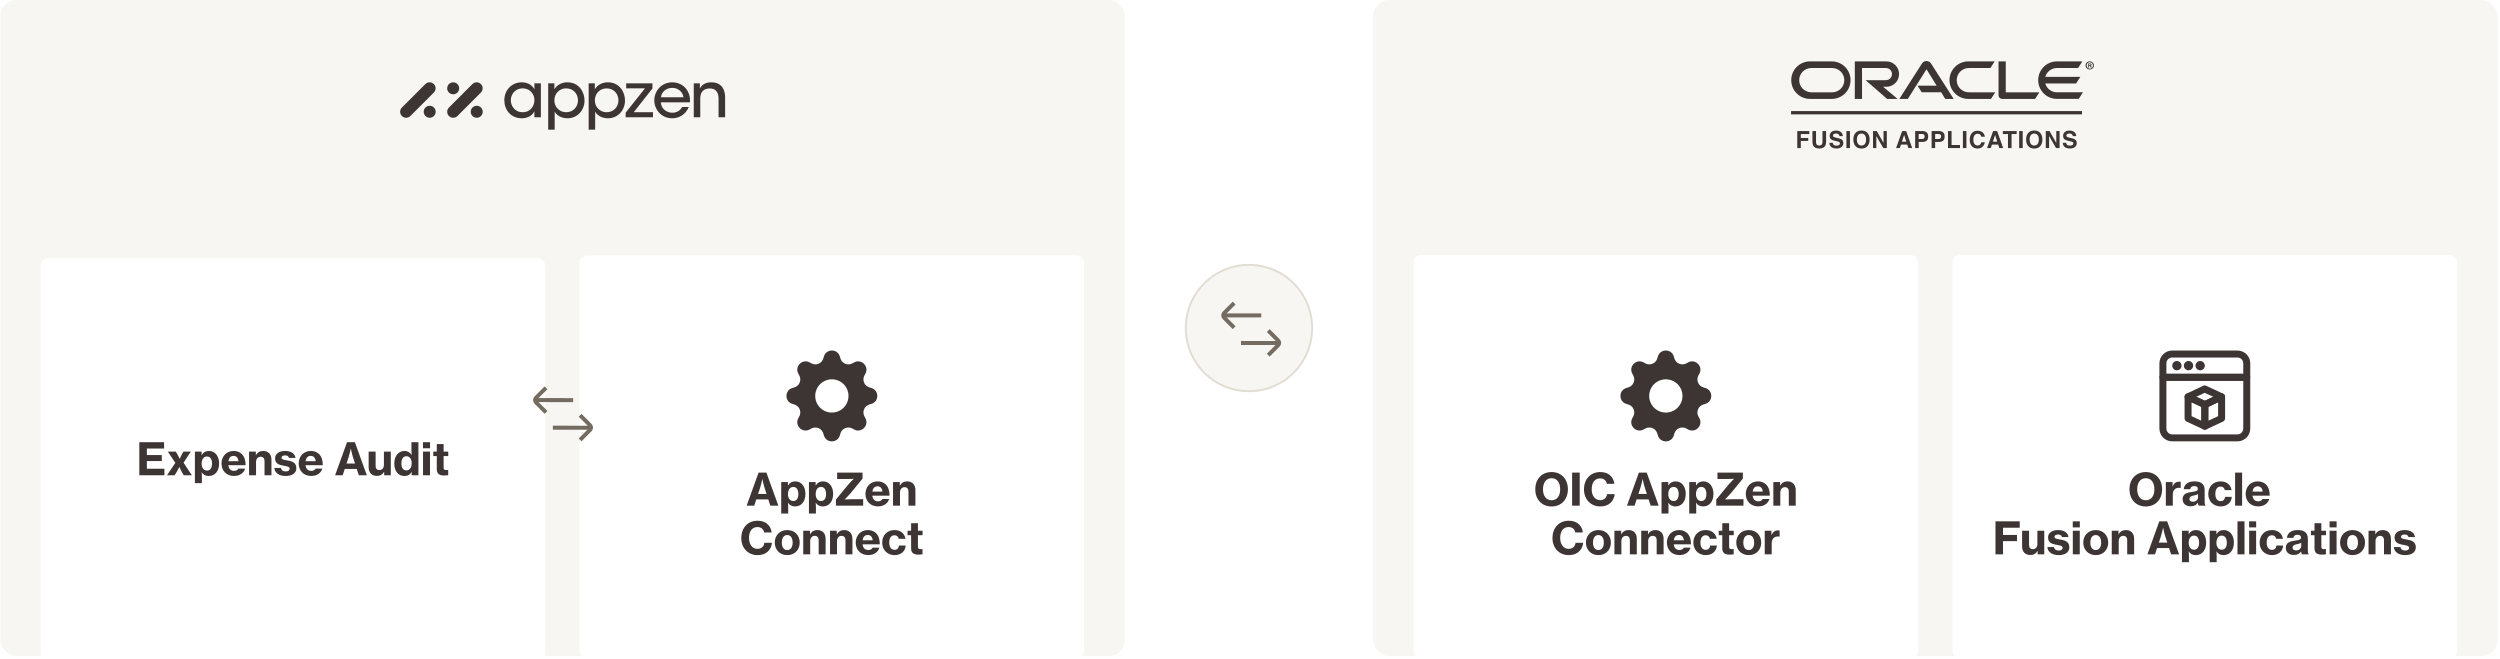 <svg width="873" height="230" viewBox="0 0 873 230" fill="none" xmlns="http://www.w3.org/2000/svg">
<g clip-path="url(#clip0_306_21015)">
<rect x="0.143" width="392.647" height="229.103" rx="5.639" fill="#F7F6F2"/>
<g clip-path="url(#clip1_306_21015)">
<path d="M168.568 39.03C168.568 40.186 167.631 41.123 166.476 41.123C165.32 41.123 164.383 40.186 164.383 39.03C164.383 37.874 165.32 36.937 166.476 36.937C167.631 36.937 168.568 37.874 168.568 39.03Z" fill="#3D3533"/>
<path d="M167.928 32.313C168.745 31.496 168.745 30.171 167.928 29.354C167.111 28.536 165.786 28.536 164.968 29.354L156.771 37.551C155.954 38.368 155.954 39.693 156.771 40.511C157.588 41.328 158.913 41.328 159.731 40.511L167.928 32.313Z" fill="#3D3533"/>
<path d="M160.342 30.839C160.342 31.995 159.405 32.932 158.249 32.932C157.093 32.932 156.156 31.995 156.156 30.839C156.156 29.684 157.093 28.747 158.249 28.747C159.405 28.747 160.342 29.684 160.342 30.839Z" fill="#3D3533"/>
<path d="M152.14 39.03C152.14 40.186 151.203 41.123 150.047 41.123C148.891 41.123 147.954 40.186 147.954 39.03C147.954 37.874 148.891 36.937 150.047 36.937C151.203 36.937 152.14 37.874 152.14 39.03Z" fill="#3D3533"/>
<path d="M151.498 32.313C152.316 31.496 152.316 30.171 151.498 29.354C150.681 28.536 149.356 28.536 148.539 29.354L140.341 37.551C139.524 38.368 139.524 39.693 140.341 40.511C141.159 41.328 142.484 41.328 143.301 40.511L151.498 32.313Z" fill="#3D3533"/>
</g>
<g clip-path="url(#clip2_306_21015)">
<path d="M242.264 29.092H244.402V30.924C244.968 29.702 246.299 28.721 248.414 28.742C252.21 28.785 253.214 31.534 253.214 33.999V40.958H250.923V34.524C250.923 32.386 250.095 30.86 247.781 30.883C245.555 30.903 244.531 32.3 244.531 34.352V40.96H242.264V29.092Z" fill="#3D3533"/>
<path d="M230.768 35.744C230.876 38.143 232.971 39.365 234.759 39.365C236.352 39.365 237.529 38.601 238.185 37.358H240.539C239.973 38.667 239.144 39.648 238.141 40.302C237.137 40.978 235.959 41.305 234.759 41.305C230.876 41.305 228.478 38.186 228.478 35.044C228.478 31.642 231.141 28.742 234.739 28.742C236.44 28.742 237.989 29.375 239.124 30.486C240.519 31.904 241.108 33.758 240.912 35.744H230.77H230.768ZM238.666 33.976C238.557 32.406 236.985 30.638 234.739 30.682C232.428 30.682 230.922 32.363 230.812 33.976H238.663H238.666Z" fill="#3D3533"/>
<path d="M218.482 39.342L225.225 30.857H218.664V29.092H227.835V30.88L221.298 39.19H228.017V40.958H218.482V39.344V39.342Z" fill="#3D3533"/>
<path d="M205.558 29.092H207.717V31.163C208.612 29.745 210.138 28.742 212.254 28.742C216.333 28.742 218.252 32.144 218.252 35.088C218.252 38.446 215.831 41.305 212.277 41.305C209.811 41.305 208.35 39.952 207.827 38.994V45.276H205.56V29.092H205.558ZM215.962 35.003C215.962 33.062 214.588 30.859 211.819 30.859C210.64 30.859 209.616 31.317 208.875 32.082C208.154 32.823 207.719 33.87 207.719 35.049C207.719 36.227 208.156 37.252 208.898 37.993C209.639 38.734 210.686 39.192 211.842 39.192C214.24 39.192 215.964 37.339 215.964 35.026V35.005L215.962 35.003Z" fill="#3D3533"/>
<path d="M191.425 29.092H193.584V31.163C194.479 29.745 196.006 28.742 198.121 28.742C202.2 28.742 204.12 32.144 204.12 35.09C204.12 38.449 201.698 41.308 198.144 41.308C195.679 41.308 194.217 39.954 193.694 38.997V45.278H191.427V29.092H191.425ZM201.829 35.003C201.829 33.062 200.455 30.859 197.686 30.859C196.507 30.859 195.483 31.317 194.742 32.082C194.021 32.823 193.586 33.87 193.586 35.049C193.586 36.227 194.024 37.252 194.765 37.993C195.506 38.734 196.553 39.192 197.709 39.192C200.107 39.192 201.832 37.339 201.832 35.026V35.005L201.829 35.003Z" fill="#3D3533"/>
<path d="M188.872 40.958H186.604V38.886C185.776 40.479 184.074 41.308 182.198 41.308C178.38 41.305 176.112 38.338 176.112 35.023C176.112 31.403 178.753 28.742 182.198 28.742C184.553 28.742 186.059 30.052 186.604 31.184V29.092H188.872V40.958ZM178.38 35.067C178.4 36.835 179.646 39.19 182.523 39.19C184.332 39.19 185.621 38.186 186.208 36.835C186.471 36.29 186.602 35.68 186.623 35.067C186.643 34.455 186.535 33.845 186.273 33.299C185.707 31.925 184.376 30.857 182.477 30.857C179.991 30.857 178.377 32.821 178.377 35.044V35.065L178.38 35.067Z" fill="#3D3533"/>
</g>
<g filter="url(#filter0_ddd_306_21015)">
<rect x="14.241" y="75.177" width="176.175" height="140.667" rx="2.731" fill="white"/>
<path d="M48.647 150.975V139.437H57.301V141.639H51.284V143.934H56.495V146.028H51.284V148.711H57.41V150.975H48.647ZM58.324 150.975L61.224 146.648L58.603 142.725H61.379L61.859 143.5C62.263 144.183 62.728 145.253 62.728 145.253H62.759C62.759 145.253 63.224 144.183 63.596 143.5L64.046 142.725H66.621L64.093 146.602L66.993 150.975H64.17L63.534 149.921C63.147 149.223 62.635 148.091 62.635 148.091H62.604C62.604 148.091 62.077 149.223 61.642 149.921L60.975 150.975H58.324ZM68.059 153.72V142.725H70.401V143.903H70.448C71.006 142.957 71.828 142.492 72.96 142.492C75.147 142.492 76.511 144.322 76.511 146.85C76.511 149.533 75.085 151.239 72.882 151.239C71.797 151.239 70.928 150.758 70.448 149.952H70.417C70.448 150.262 70.494 150.867 70.494 151.751V153.72H68.059ZM72.309 149.347C73.41 149.347 74.046 148.401 74.046 146.928C74.046 145.454 73.472 144.431 72.278 144.431C71.021 144.431 70.417 145.532 70.417 146.928C70.417 148.339 71.068 149.347 72.309 149.347ZM81.707 151.223C79.009 151.223 77.349 149.331 77.349 146.866C77.349 144.384 79.071 142.492 81.583 142.492C82.762 142.492 83.692 142.88 84.421 143.547C85.352 144.446 85.77 145.842 85.755 147.47H79.738C79.893 148.711 80.559 149.456 81.738 149.456C82.498 149.456 82.979 149.161 83.243 148.649H85.6C85.181 150.107 83.832 151.223 81.707 151.223ZM81.583 144.214C80.466 144.214 79.908 144.927 79.753 146.059H83.273C83.196 144.912 82.545 144.214 81.583 144.214ZM89.333 142.725V143.981H89.379C89.891 142.988 90.775 142.492 91.923 142.492C93.737 142.492 94.792 143.702 94.792 145.547V150.975H92.372V146.013C92.372 145.113 91.892 144.508 90.992 144.508C90.046 144.508 89.41 145.268 89.41 146.323V150.975H86.975V142.725H89.333ZM99.762 151.239C97.374 151.239 95.932 150.091 95.808 148.432H98.103C98.243 149.207 98.832 149.642 99.778 149.642C100.646 149.642 101.143 149.285 101.143 148.696C101.143 147.951 100.166 147.858 99.018 147.641C97.545 147.362 96.056 146.99 96.056 145.067C96.056 143.376 97.591 142.492 99.53 142.492C101.825 142.492 102.973 143.485 103.19 144.927H100.926C100.77 144.338 100.305 144.043 99.53 144.043C98.785 144.043 98.305 144.353 98.305 144.881C98.305 145.501 99.204 145.594 100.336 145.796C101.81 146.059 103.484 146.447 103.484 148.525C103.484 150.308 101.903 151.239 99.762 151.239ZM108.665 151.223C105.967 151.223 104.307 149.331 104.307 146.866C104.307 144.384 106.029 142.492 108.541 142.492C109.72 142.492 110.65 142.88 111.379 143.547C112.31 144.446 112.728 145.842 112.713 147.47H106.696C106.851 148.711 107.518 149.456 108.696 149.456C109.456 149.456 109.937 149.161 110.201 148.649H112.558C112.139 150.107 110.79 151.223 108.665 151.223ZM108.541 144.214C107.425 144.214 106.866 144.927 106.711 146.059H110.232C110.154 144.912 109.503 144.214 108.541 144.214ZM117.023 150.975L121.179 139.437H123.924L128.096 150.975H125.305L124.576 148.773H120.388L119.675 150.975H117.023ZM121.722 144.725L121.009 146.881H123.971L123.273 144.725C122.777 143.144 122.529 141.655 122.529 141.655H122.497C122.497 141.655 122.094 143.593 121.722 144.725ZM136.467 150.975H134.157V149.797H134.11C133.505 150.758 132.761 151.208 131.629 151.208C129.752 151.208 128.729 149.998 128.729 148.184V142.725H131.164V147.719C131.164 148.634 131.613 149.161 132.482 149.161C133.459 149.161 134.064 148.416 134.064 147.393V142.725H136.467V150.975ZM141.223 151.239C139.083 151.239 137.687 149.58 137.687 146.85C137.687 144.322 139.114 142.492 141.254 142.492C142.386 142.492 143.146 143.019 143.704 143.872H143.735C143.704 143.361 143.673 142.663 143.673 141.965V139.437H146.108V150.975H143.766V149.766H143.735C143.255 150.774 142.34 151.239 141.223 151.239ZM141.874 149.285C143.053 149.285 143.751 148.292 143.751 146.85C143.751 145.392 143.146 144.338 141.89 144.338C140.742 144.338 140.168 145.361 140.168 146.835C140.168 148.323 140.742 149.285 141.874 149.285ZM147.707 141.562V139.437H150.172V141.562H147.707ZM147.722 150.975V142.725H150.157V150.975H147.722ZM151.285 144.276V142.725H152.526V140.088H154.914V142.725H156.527V144.276H154.914V148.37C154.914 148.99 155.255 149.161 155.829 149.161C155.984 149.161 156.232 149.145 156.387 149.13H156.511V150.944C156.248 150.991 155.751 151.068 155.1 151.068C153.565 151.068 152.526 150.572 152.526 148.897V144.276H151.285Z" fill="#3D3533"/>
</g>
<g filter="url(#filter1_ddd_306_21015)">
<rect x="202.4" y="74.177" width="176.175" height="140.667" rx="2.731" fill="white"/>
<path d="M293.273 109.502C292.455 106.726 288.521 106.726 287.702 109.502L287.504 110.176C287.382 110.592 287.168 110.975 286.878 111.297C286.589 111.619 286.231 111.872 285.831 112.038C285.43 112.204 284.998 112.278 284.566 112.255C284.133 112.232 283.711 112.112 283.331 111.905L282.716 111.568C280.172 110.184 277.391 112.966 278.777 115.508L279.112 116.124C279.996 117.75 279.157 119.774 277.383 120.298L276.709 120.496C273.933 121.315 273.933 125.248 276.709 126.067L277.383 126.265C277.798 126.388 278.181 126.601 278.503 126.891C278.826 127.181 279.079 127.539 279.245 127.939C279.41 128.339 279.484 128.771 279.461 129.204C279.438 129.636 279.319 130.058 279.112 130.439L278.775 131.053C277.391 133.597 280.172 136.379 282.714 134.993L283.331 134.658C283.711 134.45 284.133 134.331 284.566 134.308C284.998 134.285 285.43 134.359 285.831 134.525C286.231 134.69 286.589 134.944 286.878 135.266C287.168 135.588 287.382 135.971 287.504 136.386L287.702 137.061C288.521 139.836 292.455 139.836 293.273 137.061L293.472 136.386C293.594 135.971 293.808 135.588 294.097 135.266C294.387 134.944 294.745 134.69 295.145 134.525C295.545 134.359 295.978 134.285 296.41 134.308C296.843 134.331 297.265 134.45 297.645 134.658L298.26 134.995C300.803 136.379 303.585 133.597 302.199 131.055L301.864 130.439C301.657 130.058 301.537 129.636 301.514 129.204C301.491 128.771 301.565 128.339 301.731 127.939C301.897 127.539 302.15 127.181 302.472 126.891C302.795 126.601 303.177 126.388 303.593 126.265L304.267 126.067C307.043 125.248 307.043 121.315 304.267 120.496L303.593 120.298C303.177 120.175 302.795 119.961 302.472 119.672C302.15 119.382 301.897 119.024 301.731 118.624C301.565 118.224 301.491 117.792 301.514 117.359C301.537 116.926 301.657 116.504 301.864 116.124L302.201 115.509C303.585 112.966 300.803 110.184 298.262 111.57L297.645 111.905C297.265 112.112 296.843 112.232 296.41 112.255C295.978 112.278 295.545 112.204 295.145 112.038C294.745 111.872 294.387 111.619 294.097 111.297C293.808 110.975 293.594 110.592 293.472 110.176L293.273 109.502V109.502ZM290.488 129.09C288.947 129.09 287.47 128.478 286.38 127.389C285.291 126.3 284.679 124.822 284.679 123.281C284.679 121.741 285.291 120.263 286.38 119.174C287.47 118.084 288.947 117.472 290.488 117.472C292.028 117.472 293.505 118.084 294.594 119.173C295.683 120.262 296.295 121.739 296.295 123.279C296.295 124.82 295.683 126.297 294.594 127.386C293.505 128.475 292.028 129.086 290.488 129.086V129.09Z" fill="#3D3533"/>
<path d="M260.731 161.602L264.887 150.063H267.632L271.804 161.602H269.013L268.284 159.399H264.096L263.383 161.602H260.731ZM265.43 155.352L264.717 157.507H267.679L266.981 155.352C266.485 153.77 266.237 152.281 266.237 152.281H266.205C266.205 152.281 265.802 154.22 265.43 155.352ZM272.802 164.347V153.351H275.143V154.53H275.19C275.748 153.584 276.57 153.118 277.702 153.118C279.889 153.118 281.254 154.948 281.254 157.476C281.254 160.159 279.827 161.865 277.625 161.865C276.539 161.865 275.671 161.384 275.19 160.578H275.159C275.19 160.888 275.237 161.493 275.237 162.377V164.347H272.802ZM277.051 159.973C278.152 159.973 278.788 159.027 278.788 157.554C278.788 156.081 278.214 155.057 277.02 155.057C275.764 155.057 275.159 156.158 275.159 157.554C275.159 158.965 275.81 159.973 277.051 159.973ZM282.479 164.347V153.351H284.821V154.53H284.868C285.426 153.584 286.248 153.118 287.38 153.118C289.567 153.118 290.931 154.948 290.931 157.476C290.931 160.159 289.505 161.865 287.302 161.865C286.217 161.865 285.348 161.384 284.868 160.578H284.837C284.868 160.888 284.914 161.493 284.914 162.377V164.347H282.479ZM286.729 159.973C287.83 159.973 288.466 159.027 288.466 157.554C288.466 156.081 287.892 155.057 286.698 155.057C285.441 155.057 284.837 156.158 284.837 157.554C284.837 158.965 285.488 159.973 286.729 159.973ZM291.909 161.602V159.461L296.174 154.282C296.872 153.444 298.081 152.265 298.081 152.265V152.219C298.081 152.219 296.546 152.296 295.646 152.296H292.328V150.063H301.198V152.141L297.089 157.166C296.329 158.081 294.995 159.384 294.995 159.384V159.43C294.995 159.43 296.608 159.337 297.569 159.337H301.416V161.602H291.909ZM306.577 161.85C303.879 161.85 302.219 159.958 302.219 157.492C302.219 155.01 303.941 153.118 306.453 153.118C307.632 153.118 308.562 153.506 309.291 154.173C310.222 155.072 310.64 156.468 310.625 158.097H304.608C304.763 159.337 305.43 160.082 306.608 160.082C307.368 160.082 307.849 159.787 308.113 159.275H310.47C310.051 160.733 308.702 161.85 306.577 161.85ZM306.453 154.84C305.337 154.84 304.778 155.553 304.623 156.685H308.144C308.066 155.538 307.415 154.84 306.453 154.84ZM314.203 153.351V154.607H314.249C314.761 153.615 315.645 153.118 316.793 153.118C318.607 153.118 319.662 154.328 319.662 156.174V161.602H317.242V156.639C317.242 155.739 316.762 155.135 315.862 155.135C314.916 155.135 314.28 155.894 314.28 156.949V161.602H311.846V153.351H314.203ZM264.514 178.865C261.149 178.865 258.853 176.322 258.853 172.879C258.853 169.436 261.071 166.862 264.514 166.862C265.786 166.862 266.887 167.172 267.678 167.761C268.717 168.521 269.322 169.653 269.461 170.956H266.825C266.67 169.87 265.801 169.064 264.499 169.064C262.529 169.064 261.552 170.692 261.552 172.879C261.552 175.081 262.7 176.679 264.514 176.679C265.925 176.679 266.794 175.764 266.918 174.569H269.57C269.492 175.717 268.965 176.787 268.174 177.562C267.306 178.415 266.127 178.865 264.514 178.865ZM274.917 178.865C272.281 178.865 270.544 176.958 270.544 174.492C270.544 172.01 272.281 170.118 274.917 170.118C277.538 170.118 279.259 172.01 279.259 174.492C279.259 176.958 277.538 178.865 274.917 178.865ZM274.901 177.097C276.111 177.097 276.793 176.043 276.793 174.492C276.793 172.925 276.111 171.855 274.901 171.855C273.661 171.855 273.009 172.925 273.009 174.492C273.009 176.043 273.661 177.097 274.901 177.097ZM282.845 170.351V171.607H282.892C283.403 170.615 284.287 170.118 285.435 170.118C287.249 170.118 288.304 171.328 288.304 173.174V178.602H285.885V173.639C285.885 172.739 285.404 172.135 284.504 172.135C283.558 172.135 282.923 172.894 282.923 173.949V178.602H280.488V170.351H282.845ZM292.205 170.351V171.607H292.251C292.763 170.615 293.647 170.118 294.795 170.118C296.609 170.118 297.664 171.328 297.664 173.174V178.602H295.244V173.639C295.244 172.739 294.764 172.135 293.864 172.135C292.918 172.135 292.282 172.894 292.282 173.949V178.602H289.847V170.351H292.205ZM303.177 178.85C300.479 178.85 298.819 176.958 298.819 174.492C298.819 172.01 300.541 170.118 303.053 170.118C304.232 170.118 305.162 170.506 305.891 171.173C306.822 172.072 307.24 173.468 307.225 175.097H301.208C301.363 176.337 302.03 177.082 303.208 177.082C303.968 177.082 304.449 176.787 304.713 176.275H307.07C306.651 177.733 305.302 178.85 303.177 178.85ZM303.053 171.84C301.937 171.84 301.378 172.553 301.223 173.685H304.744C304.666 172.538 304.015 171.84 303.053 171.84ZM312.4 178.865C309.764 178.865 308.058 176.958 308.058 174.492C308.058 172.01 309.748 170.118 312.338 170.118C314.54 170.118 315.905 171.375 316.2 173.174H313.842C313.672 172.414 313.176 171.933 312.369 171.933C311.144 171.933 310.524 172.941 310.524 174.492C310.524 175.996 311.144 177.02 312.369 177.02C313.269 177.02 313.811 176.477 313.92 175.531H316.262C316.184 177.407 314.695 178.865 312.4 178.865ZM316.915 171.902V170.351H318.156V167.715H320.544V170.351H322.157V171.902H320.544V175.996C320.544 176.616 320.886 176.787 321.459 176.787C321.614 176.787 321.863 176.772 322.018 176.756H322.142V178.571C321.878 178.617 321.382 178.695 320.73 178.695C319.195 178.695 318.156 178.198 318.156 176.523V171.902H316.915Z" fill="#3D3533"/>
</g>
<path d="M190.677 144.01L187.179 140.508C186.739 140.068 186.738 139.354 187.178 138.914L190.671 135.416" stroke="#746C60" stroke-width="1.401"/>
<path d="M202.562 145.012L206.059 148.514C206.5 148.955 206.5 149.668 206.061 150.108L202.567 153.606" stroke="#746C60" stroke-width="1.401"/>
<line y1="-0.7" x2="13.339" y2="-0.7" transform="matrix(-1 -0.001 -0.001 -1 200.15 139.021)" stroke="#746C60" stroke-width="1.401"/>
<line y1="-0.7" x2="13.339" y2="-0.7" transform="matrix(1 0.001 0.001 1 193.058 150.05)" stroke="#746C60" stroke-width="1.401"/>
<circle cx="436.143" cy="114.551" r="22.067" transform="rotate(137.15 436.143 114.551)" fill="#F7F6F2" stroke="#E2DDD2" stroke-width="0.683"/>
<path d="M430.969 114.43L427.471 110.928C427.031 110.487 427.03 109.773 427.47 109.333L430.963 105.836" stroke="#746C60" stroke-width="1.401"/>
<path d="M442.854 115.431L446.351 118.933C446.792 119.374 446.792 120.088 446.353 120.528L442.859 124.025" stroke="#746C60" stroke-width="1.401"/>
<line y1="-0.7" x2="13.339" y2="-0.7" transform="matrix(-1 -0.001 -0.001 -1 440.442 109.441)" stroke="#746C60" stroke-width="1.401"/>
<line y1="-0.7" x2="13.339" y2="-0.7" transform="matrix(1 0.001 0.001 1 433.35 120.469)" stroke="#746C60" stroke-width="1.401"/>
<rect x="479.496" width="392.647" height="229.103" rx="5.639" fill="#F7F6F2"/>
<g clip-path="url(#clip3_306_21015)">
<path d="M627.604 45.773H631.816V46.816H628.838V48.183H631.445V49.214H628.838V51.705H627.604V45.773Z" fill="#3D3533"/>
<path d="M632.898 45.765H634.159V49.416C634.159 49.824 634.208 50.123 634.304 50.31C634.455 50.644 634.782 50.81 635.288 50.81C635.79 50.81 636.116 50.644 636.267 50.31C636.364 50.123 636.412 49.824 636.412 49.416V45.765H637.673V49.416C637.673 50.047 637.575 50.539 637.379 50.891C637.014 51.536 636.317 51.858 635.288 51.858C634.259 51.858 633.56 51.536 633.192 50.891C632.996 50.539 632.898 50.047 632.898 49.416V45.765Z" fill="#3D3533"/>
<path d="M640.009 49.871C640.046 50.143 640.12 50.346 640.23 50.48C640.432 50.724 640.777 50.846 641.266 50.846C641.559 50.846 641.797 50.814 641.979 50.75C642.326 50.626 642.499 50.397 642.499 50.061C642.499 49.864 642.413 49.713 642.241 49.605C642.069 49.501 641.799 49.408 641.431 49.327L640.802 49.186C640.185 49.046 639.757 48.895 639.521 48.731C639.121 48.457 638.92 48.028 638.92 47.445C638.92 46.913 639.114 46.471 639.501 46.119C639.888 45.767 640.456 45.591 641.205 45.591C641.831 45.591 642.365 45.758 642.805 46.091C643.249 46.422 643.481 46.902 643.503 47.534H642.31C642.288 47.176 642.132 46.923 641.842 46.772C641.649 46.673 641.408 46.623 641.121 46.623C640.801 46.623 640.546 46.688 640.355 46.816C640.164 46.945 640.069 47.125 640.069 47.356C640.069 47.569 640.163 47.727 640.351 47.832C640.472 47.902 640.73 47.984 641.125 48.078L642.149 48.324C642.597 48.431 642.936 48.575 643.164 48.755C643.519 49.034 643.696 49.439 643.696 49.968C643.696 50.511 643.488 50.962 643.071 51.322C642.658 51.679 642.072 51.858 641.314 51.858C640.541 51.858 639.932 51.682 639.489 51.33C639.045 50.975 638.824 50.489 638.824 49.871H640.009Z" fill="#3D3533"/>
<path d="M645.999 51.705H644.766V45.765H645.999V51.705Z" fill="#3D3533"/>
<path d="M650.035 50.818C650.527 50.818 650.916 50.637 651.204 50.274C651.494 49.911 651.639 49.396 651.639 48.727C651.639 48.06 651.494 47.546 651.204 47.183C650.916 46.818 650.527 46.635 650.035 46.635C649.543 46.635 649.151 46.816 648.858 47.179C648.565 47.542 648.419 48.058 648.419 48.727C648.419 49.396 648.565 49.911 648.858 50.274C649.151 50.637 649.543 50.818 650.035 50.818ZM652.88 48.727C652.88 49.793 652.581 50.61 651.981 51.177C651.533 51.639 650.884 51.87 650.035 51.87C649.186 51.87 648.537 51.639 648.088 51.177C647.487 50.61 647.186 49.793 647.186 48.727C647.186 47.639 647.487 46.822 648.088 46.276C648.537 45.814 649.186 45.583 650.035 45.583C650.884 45.583 651.533 45.814 651.981 46.276C652.581 46.822 652.88 47.639 652.88 48.727Z" fill="#3D3533"/>
<path d="M654.059 45.765H655.36L657.726 49.911V45.765H658.883V51.705H657.641L655.215 47.485V51.705H654.059V45.765Z" fill="#3D3533"/>
<path d="M664.154 49.46H665.661L664.919 47.123L664.154 49.46ZM664.23 45.765H665.633L667.736 51.705H666.39L666.007 50.484H663.819L663.408 51.705H662.11L664.23 45.765Z" fill="#3D3533"/>
<path d="M672.086 47.655C672.086 47.346 672.005 47.125 671.841 46.994C671.679 46.862 671.452 46.796 671.16 46.796H670.003V48.545H671.16C671.452 48.545 671.679 48.474 671.841 48.332C672.005 48.189 672.086 47.964 672.086 47.655ZM673.316 47.647C673.316 48.348 673.138 48.844 672.784 49.134C672.429 49.424 671.923 49.569 671.264 49.569H670.003V51.705H668.77V45.765H671.357C671.953 45.765 672.429 45.918 672.784 46.224C673.138 46.53 673.316 47.005 673.316 47.647Z" fill="#3D3533"/>
<path d="M677.839 47.655C677.839 47.346 677.757 47.125 677.593 46.994C677.432 46.862 677.205 46.796 676.912 46.796H675.756V48.545H676.912C677.205 48.545 677.432 48.474 677.593 48.332C677.757 48.189 677.839 47.964 677.839 47.655ZM679.068 47.647C679.068 48.348 678.891 48.844 678.536 49.134C678.182 49.424 677.675 49.569 677.017 49.569H675.756V51.705H674.522V45.765H677.11C677.706 45.765 678.182 45.918 678.536 46.224C678.891 46.53 679.068 47.005 679.068 47.647Z" fill="#3D3533"/>
<path d="M680.247 45.765H681.488V50.637H684.43V51.705H680.247V45.765Z" fill="#3D3533"/>
<path d="M686.677 51.705H685.443V45.765H686.677V51.705Z" fill="#3D3533"/>
<path d="M687.827 48.783C687.827 47.746 688.105 46.947 688.661 46.385C689.145 45.896 689.76 45.652 690.507 45.652C691.506 45.652 692.237 45.98 692.699 46.635C692.955 47.003 693.092 47.373 693.11 47.743H691.869C691.789 47.459 691.685 47.244 691.559 47.099C691.333 46.841 690.999 46.712 690.555 46.712C690.104 46.712 689.748 46.894 689.487 47.26C689.227 47.623 689.096 48.137 689.096 48.803C689.096 49.47 689.233 49.969 689.507 50.303C689.784 50.633 690.135 50.798 690.559 50.798C690.995 50.798 691.326 50.656 691.555 50.371C691.681 50.218 691.786 49.988 691.869 49.682H693.098C692.991 50.329 692.715 50.856 692.272 51.262C691.831 51.667 691.266 51.87 690.575 51.87C689.721 51.87 689.049 51.596 688.56 51.048C688.071 50.497 687.827 49.742 687.827 48.783Z" fill="#3D3533"/>
<path d="M695.921 49.46H697.428L696.687 47.123L695.921 49.46ZM695.998 45.765H697.4L699.504 51.705H698.158L697.775 50.484H695.587L695.176 51.705H693.878L695.998 45.765Z" fill="#3D3533"/>
<path d="M704.213 45.765V46.816H702.435V51.705H701.186V46.816H699.401V45.765H704.213Z" fill="#3D3533"/>
<path d="M706.326 51.705H705.093V45.765H706.326V51.705Z" fill="#3D3533"/>
<path d="M710.362 50.818C710.854 50.818 711.243 50.637 711.531 50.274C711.821 49.911 711.966 49.396 711.966 48.727C711.966 48.06 711.821 47.546 711.531 47.183C711.243 46.818 710.854 46.635 710.362 46.635C709.87 46.635 709.478 46.816 709.185 47.179C708.893 47.542 708.746 48.058 708.746 48.727C708.746 49.396 708.893 49.911 709.185 50.274C709.478 50.637 709.87 50.818 710.362 50.818ZM713.207 48.727C713.207 49.793 712.908 50.61 712.309 51.177C711.86 51.639 711.211 51.87 710.362 51.87C709.513 51.87 708.864 51.639 708.416 51.177C707.814 50.61 707.513 49.793 707.513 48.727C707.513 47.639 707.814 46.822 708.416 46.276C708.864 45.814 709.513 45.583 710.362 45.583C711.211 45.583 711.86 45.814 712.309 46.276C712.908 46.822 713.207 47.639 713.207 48.727Z" fill="#3D3533"/>
<path d="M714.386 45.765H715.688L718.053 49.911V45.765H719.21V51.705H717.969L715.543 47.485V51.705H714.386V45.765Z" fill="#3D3533"/>
<path d="M721.517 49.871C721.554 50.143 721.628 50.346 721.739 50.48C721.94 50.724 722.285 50.846 722.774 50.846C723.067 50.846 723.305 50.814 723.488 50.75C723.834 50.626 724.007 50.397 724.007 50.061C724.007 49.864 723.921 49.713 723.75 49.605C723.578 49.501 723.308 49.408 722.94 49.327L722.311 49.186C721.693 49.046 721.266 48.895 721.029 48.731C720.629 48.457 720.429 48.028 720.429 47.445C720.429 46.913 720.622 46.471 721.009 46.119C721.396 45.767 721.964 45.591 722.714 45.591C723.34 45.591 723.873 45.758 724.314 46.091C724.757 46.422 724.989 46.902 725.011 47.534H723.818C723.797 47.176 723.641 46.923 723.351 46.772C723.157 46.673 722.917 46.623 722.629 46.623C722.309 46.623 722.054 46.688 721.863 46.816C721.673 46.945 721.577 47.125 721.577 47.356C721.577 47.569 721.671 47.727 721.859 47.832C721.98 47.902 722.238 47.984 722.633 48.078L723.657 48.324C724.106 48.431 724.444 48.575 724.672 48.755C725.027 49.034 725.204 49.439 725.204 49.968C725.204 50.511 724.996 50.962 724.58 51.322C724.166 51.679 723.58 51.858 722.823 51.858C722.049 51.858 721.44 51.682 720.997 51.33C720.554 50.975 720.332 50.489 720.332 49.871H721.517Z" fill="#3D3533"/>
<path d="M669.571 29.918H676.29L672.741 24.187L666.216 34.538H663.249L671.184 22.119C671.357 21.872 671.587 21.669 671.855 21.528C672.122 21.387 672.419 21.313 672.722 21.311C673.024 21.308 673.322 21.379 673.592 21.516C673.861 21.652 674.094 21.852 674.27 22.097L682.228 34.538H679.261L677.863 32.224H671.065L669.584 29.918H669.571ZM700.414 32.224V21.436H697.892V33.286C697.891 33.451 697.924 33.614 697.989 33.766C698.053 33.917 698.148 34.054 698.267 34.168C698.386 34.29 698.529 34.387 698.686 34.453C698.844 34.519 699.013 34.553 699.184 34.552H710.646L712.141 32.237H700.4L700.414 32.224ZM658.721 30.297C659.896 30.297 661.023 29.831 661.854 29C662.685 28.169 663.152 27.042 663.152 25.867C663.152 24.692 662.685 23.565 661.854 22.734C661.023 21.903 659.896 21.436 658.721 21.436H647.699V34.538H650.217V23.755H658.567C659.129 23.755 659.669 23.978 660.066 24.376C660.464 24.774 660.687 25.313 660.687 25.875C660.687 26.438 660.464 26.977 660.066 27.375C659.669 27.773 659.129 27.996 658.567 27.996H651.464L658.986 34.538H662.64L657.588 30.297H658.721ZM632.216 34.538H639.83C641.538 34.494 643.16 33.785 644.352 32.561C645.544 31.338 646.211 29.698 646.211 27.989C646.211 26.281 645.544 24.641 644.352 23.417C643.16 22.194 641.538 21.485 639.83 21.44H632.216C631.342 21.418 630.472 21.57 629.658 21.889C628.843 22.208 628.101 22.687 627.474 23.297C626.848 23.908 626.35 24.637 626.01 25.443C625.67 26.249 625.495 27.115 625.495 27.989C625.495 28.864 625.67 29.73 626.01 30.536C626.35 31.341 626.848 32.071 627.474 32.681C628.101 33.292 628.843 33.771 629.658 34.09C630.472 34.408 631.342 34.561 632.216 34.538V34.538ZM639.658 32.233H632.384C631.283 32.197 630.24 31.735 629.474 30.944C628.708 30.153 628.279 29.095 628.279 27.994C628.279 26.893 628.708 25.835 629.474 25.044C630.24 24.253 631.283 23.79 632.384 23.755H639.658C640.226 23.737 640.792 23.833 641.323 24.037C641.853 24.242 642.337 24.552 642.745 24.947C643.153 25.342 643.478 25.816 643.7 26.339C643.922 26.863 644.036 27.425 644.036 27.994C644.036 28.562 643.922 29.125 643.7 29.648C643.478 30.172 643.153 30.645 642.745 31.041C642.337 31.436 641.853 31.745 641.323 31.95C640.792 32.155 640.226 32.251 639.658 32.233V32.233ZM687.488 34.538H695.26L696.732 32.233H687.659C687.091 32.251 686.525 32.155 685.995 31.95C685.465 31.745 684.981 31.436 684.573 31.041C684.164 30.645 683.839 30.172 683.618 29.648C683.396 29.125 683.282 28.562 683.282 27.994C683.282 27.425 683.396 26.863 683.618 26.339C683.839 25.816 684.164 25.342 684.573 24.947C684.981 24.552 685.465 24.242 685.995 24.037C686.525 23.833 687.091 23.737 687.659 23.755H695.044L696.534 21.44H687.488C686.613 21.418 685.743 21.57 684.929 21.889C684.114 22.208 683.372 22.687 682.746 23.297C682.119 23.908 681.621 24.637 681.281 25.443C680.941 26.249 680.766 27.115 680.766 27.989C680.766 28.864 680.941 29.73 681.281 30.536C681.621 31.341 682.119 32.071 682.746 32.681C683.372 33.292 684.114 33.771 684.929 34.09C685.743 34.408 686.613 34.561 687.488 34.538V34.538ZM718.291 32.233C717.367 32.233 716.469 31.932 715.732 31.375C714.995 30.818 714.46 30.035 714.208 29.147H724.974L726.456 26.837H714.208C714.459 25.947 714.994 25.165 715.731 24.608C716.468 24.05 717.367 23.749 718.291 23.75H725.68L727.157 21.436H718.119C716.411 21.48 714.789 22.19 713.597 23.413C712.405 24.636 711.738 26.277 711.738 27.985C711.738 29.693 712.405 31.334 713.597 32.557C714.789 33.78 716.411 34.49 718.119 34.534H725.891L727.368 32.228H718.286" fill="#3D3533"/>
<path d="M731.188 22.843C731.188 23.626 730.558 24.258 729.748 24.258C728.938 24.258 728.277 23.626 728.277 22.843C728.277 22.06 728.938 21.427 729.748 21.427C730.558 21.427 731.188 22.06 731.188 22.843ZM728.667 22.843C728.667 23.475 729.148 23.987 729.778 23.987C730.378 23.987 730.858 23.475 730.858 22.873C730.858 22.24 730.408 21.728 729.778 21.728C729.118 21.728 728.667 22.24 728.667 22.843ZM729.538 23.596H729.208V22.18C729.328 22.15 729.508 22.15 729.748 22.15C730.018 22.15 730.138 22.18 730.228 22.27C730.318 22.331 730.378 22.421 730.378 22.572C730.378 22.752 730.258 22.843 730.078 22.903V22.933C730.228 22.963 730.288 23.084 730.318 23.264C730.348 23.475 730.408 23.566 730.408 23.596H730.078C730.048 23.535 730.018 23.415 729.958 23.264C729.928 23.114 729.838 23.054 729.658 23.054H729.508V23.596H729.538ZM729.538 22.782H729.688C729.868 22.782 730.018 22.722 730.018 22.572C730.018 22.451 729.928 22.361 729.718 22.361C729.628 22.361 729.568 22.361 729.538 22.391V22.782Z" fill="#3D3533"/>
<rect x="625.437" y="38.788" width="101.596" height="1.148" fill="#3D3533"/>
</g>
<g filter="url(#filter2_ddd_306_21015)">
<rect x="493.595" y="74.018" width="176.233" height="140.986" rx="2.731" fill="white"/>
<path d="M584.497 109.502C583.678 106.726 579.745 106.726 578.926 109.502L578.728 110.176C578.605 110.592 578.392 110.975 578.102 111.297C577.812 111.619 577.454 111.872 577.054 112.038C576.654 112.204 576.222 112.278 575.789 112.255C575.357 112.232 574.935 112.112 574.554 111.905L573.94 111.568C571.396 110.184 568.614 112.966 570 115.508L570.335 116.124C571.22 117.75 570.381 119.774 568.606 120.298L567.932 120.496C565.157 121.315 565.157 125.248 567.932 126.067L568.606 126.265C569.022 126.388 569.405 126.601 569.727 126.891C570.049 127.181 570.302 127.539 570.468 127.939C570.634 128.339 570.708 128.771 570.685 129.204C570.662 129.636 570.543 130.058 570.335 130.439L569.998 131.053C568.614 133.597 571.396 136.379 573.938 134.993L574.554 134.658C574.935 134.45 575.357 134.331 575.789 134.308C576.222 134.285 576.654 134.359 577.054 134.525C577.454 134.69 577.812 134.944 578.102 135.266C578.392 135.588 578.605 135.971 578.728 136.386L578.926 137.061C579.745 139.836 583.678 139.836 584.497 137.061L584.695 136.386C584.818 135.971 585.032 135.588 585.321 135.266C585.611 134.944 585.969 134.69 586.369 134.525C586.769 134.359 587.201 134.285 587.634 134.308C588.066 134.331 588.488 134.45 588.869 134.658L589.483 134.995C592.027 136.379 594.809 133.597 593.423 131.055L593.088 130.439C592.881 130.058 592.761 129.636 592.738 129.204C592.715 128.771 592.789 128.339 592.955 127.939C593.121 127.539 593.374 127.181 593.696 126.891C594.018 126.601 594.401 126.388 594.817 126.265L595.491 126.067C598.266 125.248 598.266 121.315 595.491 120.496L594.817 120.298C594.401 120.175 594.018 119.961 593.696 119.672C593.374 119.382 593.121 119.024 592.955 118.624C592.789 118.224 592.715 117.792 592.738 117.359C592.761 116.926 592.881 116.504 593.088 116.124L593.425 115.509C594.809 112.966 592.027 110.184 589.485 111.57L588.869 111.905C588.488 112.112 588.066 112.232 587.634 112.255C587.201 112.278 586.769 112.204 586.369 112.038C585.969 111.872 585.611 111.619 585.321 111.297C585.032 110.975 584.818 110.592 584.695 110.176L584.497 109.502ZM581.712 129.09C580.171 129.09 578.693 128.478 577.604 127.389C576.514 126.3 575.902 124.822 575.902 123.281C575.902 121.741 576.514 120.263 577.604 119.174C578.693 118.084 580.171 117.472 581.712 117.472C583.252 117.472 584.729 118.084 585.818 119.173C586.907 120.262 587.519 121.739 587.519 123.279C587.519 124.82 586.907 126.297 585.818 127.386C584.729 128.475 583.252 129.086 581.712 129.086V129.09Z" fill="#3D3533"/>
<path d="M541.821 161.88C538.316 161.88 536.113 159.322 536.113 155.879C536.113 152.42 538.316 149.861 541.821 149.861C545.31 149.861 547.512 152.42 547.512 155.879C547.512 159.322 545.31 161.88 541.821 161.88ZM541.836 159.709C543.821 159.709 544.814 158.05 544.814 155.879C544.814 153.692 543.821 152.002 541.836 152.002C539.835 152.002 538.812 153.692 538.812 155.879C538.812 158.05 539.835 159.709 541.836 159.709ZM548.983 161.601V150.063H551.635V161.601H548.983ZM558.782 161.865C555.416 161.865 553.121 159.322 553.121 155.879C553.121 152.436 555.339 149.861 558.782 149.861C560.054 149.861 561.155 150.172 561.946 150.761C562.985 151.521 563.589 152.653 563.729 153.956H561.093C560.938 152.87 560.069 152.064 558.766 152.064C556.797 152.064 555.82 153.692 555.82 155.879C555.82 158.081 556.967 159.678 558.782 159.678C560.193 159.678 561.062 158.763 561.186 157.569H563.838C563.76 158.717 563.233 159.787 562.442 160.562C561.573 161.415 560.395 161.865 558.782 161.865ZM568.137 161.601L572.293 150.063H575.038L579.21 161.601H576.419L575.69 159.399H571.502L570.789 161.601H568.137ZM572.836 155.351L572.123 157.507H575.085L574.387 155.351C573.891 153.77 573.643 152.281 573.643 152.281H573.612C573.612 152.281 573.208 154.219 572.836 155.351ZM580.208 164.346V153.351H582.55V154.529H582.596C583.154 153.583 583.976 153.118 585.108 153.118C587.295 153.118 588.66 154.948 588.66 157.476C588.66 160.159 587.233 161.865 585.031 161.865C583.945 161.865 583.077 161.384 582.596 160.578H582.565C582.596 160.888 582.643 161.493 582.643 162.377V164.346H580.208ZM584.457 159.973C585.558 159.973 586.194 159.027 586.194 157.554C586.194 156.08 585.62 155.057 584.426 155.057C583.17 155.057 582.565 156.158 582.565 157.554C582.565 158.965 583.216 159.973 584.457 159.973ZM589.885 164.346V153.351H592.227V154.529H592.274C592.832 153.583 593.654 153.118 594.786 153.118C596.973 153.118 598.338 154.948 598.338 157.476C598.338 160.159 596.911 161.865 594.709 161.865C593.623 161.865 592.754 161.384 592.274 160.578H592.243C592.274 160.888 592.32 161.493 592.32 162.377V164.346H589.885ZM594.135 159.973C595.236 159.973 595.872 159.027 595.872 157.554C595.872 156.08 595.298 155.057 594.104 155.057C592.848 155.057 592.243 156.158 592.243 157.554C592.243 158.965 592.894 159.973 594.135 159.973ZM599.315 161.601V159.461L603.58 154.281C604.278 153.444 605.487 152.265 605.487 152.265V152.219C605.487 152.219 603.952 152.296 603.052 152.296H599.734V150.063H608.605V152.141L604.495 157.166C603.735 158.081 602.401 159.384 602.401 159.384V159.43C602.401 159.43 604.014 159.337 604.976 159.337H608.822V161.601H599.315ZM613.983 161.849C611.285 161.849 609.625 159.957 609.625 157.492C609.625 155.01 611.347 153.118 613.859 153.118C615.038 153.118 615.968 153.506 616.697 154.173C617.628 155.072 618.047 156.468 618.031 158.096H612.014C612.169 159.337 612.836 160.081 614.014 160.081C614.774 160.081 615.255 159.787 615.519 159.275H617.876C617.457 160.733 616.108 161.849 613.983 161.849ZM613.859 154.84C612.743 154.84 612.184 155.553 612.029 156.685H615.55C615.472 155.537 614.821 154.84 613.859 154.84ZM621.609 153.351V154.607H621.655C622.167 153.614 623.051 153.118 624.199 153.118C626.013 153.118 627.068 154.328 627.068 156.173V161.601H624.649V156.639C624.649 155.739 624.168 155.134 623.268 155.134C622.322 155.134 621.686 155.894 621.686 156.949V161.601H619.252V153.351H621.609ZM547.779 178.865C544.414 178.865 542.118 176.322 542.118 172.879C542.118 169.436 544.336 166.861 547.779 166.861C549.051 166.861 550.152 167.172 550.943 167.761C551.982 168.521 552.587 169.653 552.726 170.956H550.09C549.935 169.87 549.066 169.064 547.763 169.064C545.794 169.064 544.817 170.692 544.817 172.879C544.817 175.081 545.964 176.678 547.779 176.678C549.19 176.678 550.059 175.763 550.183 174.569H552.835C552.757 175.717 552.23 176.787 551.439 177.562C550.571 178.415 549.392 178.865 547.779 178.865ZM558.182 178.865C555.545 178.865 553.809 176.957 553.809 174.492C553.809 172.01 555.545 170.118 558.182 170.118C560.803 170.118 562.524 172.01 562.524 174.492C562.524 176.957 560.803 178.865 558.182 178.865ZM558.166 177.097C559.376 177.097 560.058 176.042 560.058 174.492C560.058 172.925 559.376 171.855 558.166 171.855C556.926 171.855 556.274 172.925 556.274 174.492C556.274 176.042 556.926 177.097 558.166 177.097ZM566.11 170.351V171.607H566.157C566.668 170.614 567.552 170.118 568.7 170.118C570.514 170.118 571.569 171.328 571.569 173.173V178.601H569.15V173.639C569.15 172.739 568.669 172.134 567.769 172.134C566.823 172.134 566.188 172.894 566.188 173.949V178.601H563.753V170.351H566.11ZM575.47 170.351V171.607H575.516C576.028 170.614 576.912 170.118 578.06 170.118C579.874 170.118 580.929 171.328 580.929 173.173V178.601H578.509V173.639C578.509 172.739 578.029 172.134 577.129 172.134C576.183 172.134 575.547 172.894 575.547 173.949V178.601H573.112V170.351H575.47ZM586.442 178.849C583.744 178.849 582.084 176.957 582.084 174.492C582.084 172.01 583.806 170.118 586.318 170.118C587.497 170.118 588.427 170.506 589.156 171.173C590.087 172.072 590.505 173.468 590.49 175.096H584.473C584.628 176.337 585.294 177.081 586.473 177.081C587.233 177.081 587.714 176.787 587.977 176.275H590.335C589.916 177.733 588.567 178.849 586.442 178.849ZM586.318 171.84C585.201 171.84 584.643 172.553 584.488 173.685H588.008C587.931 172.537 587.28 171.84 586.318 171.84ZM595.665 178.865C593.029 178.865 591.323 176.957 591.323 174.492C591.323 172.01 593.013 170.118 595.603 170.118C597.805 170.118 599.17 171.374 599.465 173.173H597.107C596.937 172.413 596.44 171.933 595.634 171.933C594.409 171.933 593.789 172.941 593.789 174.492C593.789 175.996 594.409 177.019 595.634 177.019C596.534 177.019 597.076 176.477 597.185 175.531H599.527C599.449 177.407 597.96 178.865 595.665 178.865ZM600.18 171.902V170.351H601.421V167.714H603.809V170.351H605.422V171.902H603.809V175.996C603.809 176.616 604.151 176.787 604.724 176.787C604.879 176.787 605.128 176.771 605.283 176.756H605.407V178.57C605.143 178.617 604.647 178.694 603.995 178.694C602.46 178.694 601.421 178.198 601.421 176.523V171.902H600.18ZM610.674 178.865C608.038 178.865 606.301 176.957 606.301 174.492C606.301 172.01 608.038 170.118 610.674 170.118C613.295 170.118 615.017 172.01 615.017 174.492C615.017 176.957 613.295 178.865 610.674 178.865ZM610.659 177.097C611.869 177.097 612.551 176.042 612.551 174.492C612.551 172.925 611.869 171.855 610.659 171.855C609.418 171.855 608.767 172.925 608.767 174.492C608.767 176.042 609.418 177.097 610.659 177.097ZM618.587 170.351V171.824H618.634C619.161 170.676 619.905 170.211 620.929 170.211C621.162 170.211 621.332 170.227 621.441 170.273V172.398H621.379C621.208 172.367 621.037 172.351 620.867 172.351C619.549 172.336 618.68 173.158 618.68 174.771V178.601H616.245V170.351H618.587Z" fill="#3D3533"/>
</g>
<g filter="url(#filter3_ddd_306_21015)">
<rect x="681.812" y="74.018" width="176.233" height="140.986" rx="2.731" fill="white"/>
<path fill-rule="evenodd" clip-rule="evenodd" d="M785.786 111.894C785.786 110.708 785.315 109.569 784.477 108.73C783.637 107.892 782.499 107.42 781.313 107.42L758.54 107.42C757.354 107.42 756.216 107.892 755.377 108.73C754.539 109.569 754.067 110.708 754.067 111.894L754.067 116.774C754.067 117.448 754.614 117.995 755.288 117.995L784.568 117.995C785.241 117.995 785.788 117.448 785.788 116.774L785.788 111.894L785.786 111.894ZM783.346 111.894L783.346 115.554L756.506 115.554L756.506 111.894C756.506 111.354 756.721 110.838 757.102 110.456C757.484 110.075 758 109.86 758.54 109.86L781.313 109.86C781.853 109.86 782.368 110.075 782.751 110.456C783.131 110.838 783.346 111.354 783.346 111.894L783.346 111.894Z" fill="#3D3533"/>
<path fill-rule="evenodd" clip-rule="evenodd" d="M785.787 134.669L785.787 116.774C785.787 116.1 785.24 115.553 784.567 115.553L755.287 115.553C754.613 115.553 754.066 116.1 754.066 116.774L754.066 134.669C754.066 135.855 754.538 136.994 755.376 137.833C756.215 138.671 757.354 139.142 758.54 139.142L781.312 139.142C782.498 139.142 783.637 138.67 784.476 137.833C785.314 136.993 785.785 135.855 785.785 134.669L785.787 134.669ZM783.347 134.669C783.347 135.209 783.132 135.724 782.752 136.107C782.369 136.488 781.854 136.702 781.313 136.702L758.541 136.702C758.001 136.702 757.485 136.488 757.103 136.107C756.722 135.725 756.507 135.209 756.507 134.669L756.507 117.994L783.347 117.994L783.347 134.669L783.347 134.669Z" fill="#3D3533"/>
<path fill-rule="evenodd" clip-rule="evenodd" d="M761.794 112.707C761.794 113.605 761.066 114.334 760.167 114.334C759.269 114.334 758.541 113.605 758.541 112.707C758.541 111.808 759.269 111.08 760.167 111.08C761.066 111.08 761.794 111.809 761.794 112.707" fill="#3D3533"/>
<path fill-rule="evenodd" clip-rule="evenodd" d="M765.86 112.707C765.86 113.605 765.132 114.334 764.233 114.334C763.335 114.334 762.606 113.605 762.606 112.707C762.606 111.808 763.335 111.08 764.233 111.08C765.132 111.08 765.86 111.809 765.86 112.707" fill="#3D3533"/>
<path fill-rule="evenodd" clip-rule="evenodd" d="M769.927 112.707C769.927 113.605 769.199 114.334 768.301 114.334C767.402 114.334 766.674 113.605 766.674 112.707C766.674 111.808 767.402 111.08 768.301 111.08C769.199 111.08 769.927 111.809 769.927 112.707" fill="#3D3533"/>
<path fill-rule="evenodd" clip-rule="evenodd" d="M777.003 123.58C777.003 123.164 776.79 122.775 776.439 122.55C776.086 122.327 775.643 122.298 775.266 122.475L769.41 125.215C768.98 125.415 768.707 125.846 768.707 126.32L768.707 133.855C768.707 134.271 768.92 134.66 769.272 134.885C769.624 135.108 770.067 135.137 770.444 134.96L776.3 132.22C776.73 132.02 777.003 131.589 777.003 131.115L777.003 123.58ZM774.563 125.498L774.563 130.339L771.147 131.937L771.147 127.097L774.563 125.498Z" fill="#3D3533"/>
<path fill-rule="evenodd" clip-rule="evenodd" d="M764.589 122.475C764.211 122.298 763.769 122.327 763.416 122.55C763.065 122.775 762.852 123.163 762.852 123.58L762.852 131.115C762.852 131.589 763.125 132.02 763.554 132.22L769.41 134.96C769.788 135.137 770.23 135.108 770.583 134.885C770.934 134.66 771.148 134.272 771.148 133.855L771.148 126.32C771.148 125.846 770.874 125.415 770.445 125.215L764.589 122.475ZM765.291 125.498L768.707 127.097L768.707 131.937L765.291 130.339L765.291 125.498Z" fill="#3D3533"/>
<path fill-rule="evenodd" clip-rule="evenodd" d="M770.393 119.734C770.067 119.581 769.688 119.583 769.36 119.737L763.55 122.477C763.124 122.678 762.851 123.108 762.851 123.58C762.851 124.053 763.124 124.483 763.55 124.684L769.36 127.424C769.687 127.579 770.066 127.579 770.393 127.427L776.296 124.686C776.728 124.488 777.002 124.055 777.002 123.58C777.002 123.105 776.727 122.674 776.296 122.474L770.393 119.734ZM769.884 122.187L772.885 123.58L769.884 124.973L766.93 123.58L769.884 122.187Z" fill="#3D3533"/>
<path d="M749.317 161.88C745.812 161.88 743.61 159.322 743.61 155.879C743.61 152.42 745.812 149.861 749.317 149.861C752.806 149.861 755.009 152.42 755.009 155.879C755.009 159.322 752.806 161.88 749.317 161.88ZM749.332 159.709C751.317 159.709 752.31 158.05 752.31 155.879C752.31 153.692 751.317 152.002 749.332 152.002C747.332 152.002 746.308 153.692 746.308 155.879C746.308 158.05 747.332 159.709 749.332 159.709ZM758.65 153.351V154.824H758.697C759.224 153.676 759.969 153.211 760.992 153.211C761.225 153.211 761.395 153.227 761.504 153.273V155.398H761.442C761.271 155.367 761.101 155.351 760.93 155.351C759.612 155.336 758.743 156.158 758.743 157.771V161.601H756.309V153.351H758.65ZM767.806 161.601C767.682 161.415 767.574 161.059 767.527 160.593H767.496C766.953 161.353 766.271 161.818 764.999 161.818C763.371 161.818 762.177 160.95 762.177 159.322C762.177 157.492 763.619 157.026 765.418 156.809C766.891 156.608 767.496 156.375 767.496 155.755C767.496 155.165 767.109 154.762 766.271 154.762C765.341 154.762 764.891 155.196 764.829 155.848H762.58C762.642 154.436 763.79 153.118 766.24 153.118C767.295 153.118 768.039 153.273 768.613 153.614C769.466 154.111 769.869 154.964 769.869 156.08V160.314C769.869 160.965 769.962 161.322 770.179 161.462V161.601H767.806ZM765.759 160.221C766.845 160.221 767.558 159.539 767.558 158.639V157.569C767.202 157.786 766.674 157.91 766.131 158.034C765.061 158.267 764.55 158.531 764.55 159.244C764.55 159.957 765.092 160.221 765.759 160.221ZM775.469 161.865C772.832 161.865 771.126 159.957 771.126 157.492C771.126 155.01 772.817 153.118 775.407 153.118C777.609 153.118 778.974 154.374 779.268 156.173H776.911C776.741 155.413 776.244 154.933 775.438 154.933C774.213 154.933 773.592 155.941 773.592 157.492C773.592 158.996 774.213 160.019 775.438 160.019C776.337 160.019 776.88 159.477 776.989 158.531H779.33C779.253 160.407 777.764 161.865 775.469 161.865ZM780.496 161.601V150.063H782.946V161.601H780.496ZM788.539 161.849C785.841 161.849 784.181 159.957 784.181 157.492C784.181 155.01 785.903 153.118 788.415 153.118C789.594 153.118 790.524 153.506 791.253 154.173C792.184 155.072 792.603 156.468 792.587 158.096H786.57C786.725 159.337 787.392 160.081 788.57 160.081C789.33 160.081 789.811 159.787 790.075 159.275H792.432C792.013 160.733 790.664 161.849 788.539 161.849ZM788.415 154.84C787.299 154.84 786.74 155.553 786.585 156.685H790.106C790.028 155.537 789.377 154.84 788.415 154.84ZM696.823 178.601V167.063H705.291V169.312H699.459V171.824H704.329V173.98H699.459V178.601H696.823ZM713.855 178.601H711.545V177.423H711.498C710.893 178.384 710.149 178.834 709.017 178.834C707.14 178.834 706.117 177.624 706.117 175.81V170.351H708.551V175.345C708.551 176.26 709.001 176.787 709.87 176.787C710.847 176.787 711.451 176.042 711.451 175.019V170.351H713.855V178.601ZM718.89 178.865C716.502 178.865 715.059 177.717 714.935 176.058H717.23C717.37 176.833 717.959 177.268 718.905 177.268C719.774 177.268 720.27 176.911 720.27 176.322C720.27 175.577 719.293 175.484 718.145 175.267C716.672 174.988 715.183 174.616 715.183 172.693C715.183 171.002 716.719 170.118 718.657 170.118C720.952 170.118 722.1 171.111 722.317 172.553H720.053C719.898 171.964 719.433 171.669 718.657 171.669C717.913 171.669 717.432 171.979 717.432 172.506C717.432 173.127 718.332 173.22 719.464 173.421C720.937 173.685 722.612 174.073 722.612 176.151C722.612 177.934 721.03 178.865 718.89 178.865ZM723.807 169.188V167.063H726.273V169.188H723.807ZM723.823 178.601V170.351H726.257V178.601H723.823ZM731.852 178.865C729.215 178.865 727.479 176.957 727.479 174.492C727.479 172.01 729.215 170.118 731.852 170.118C734.473 170.118 736.194 172.01 736.194 174.492C736.194 176.957 734.473 178.865 731.852 178.865ZM731.836 177.097C733.046 177.097 733.728 176.042 733.728 174.492C733.728 172.925 733.046 171.855 731.836 171.855C730.596 171.855 729.944 172.925 729.944 174.492C729.944 176.042 730.596 177.097 731.836 177.097ZM739.78 170.351V171.607H739.827C740.338 170.614 741.222 170.118 742.37 170.118C744.184 170.118 745.239 171.328 745.239 173.173V178.601H742.82V173.639C742.82 172.739 742.339 172.134 741.439 172.134C740.493 172.134 739.858 172.894 739.858 173.949V178.601H737.423V170.351H739.78ZM749.872 178.601L754.028 167.063H756.773L760.945 178.601H758.153L757.424 176.399H753.237L752.524 178.601H749.872ZM754.571 172.351L753.857 174.507H756.82L756.122 172.351C755.625 170.77 755.377 169.281 755.377 169.281H755.346C755.346 169.281 754.943 171.219 754.571 172.351ZM761.942 181.346V170.351H764.284V171.529H764.331C764.889 170.583 765.711 170.118 766.843 170.118C769.03 170.118 770.395 171.948 770.395 174.476C770.395 177.159 768.968 178.865 766.766 178.865C765.68 178.865 764.812 178.384 764.331 177.578H764.3C764.331 177.888 764.377 178.493 764.377 179.377V181.346H761.942ZM766.192 176.973C767.293 176.973 767.929 176.027 767.929 174.554C767.929 173.08 767.355 172.057 766.161 172.057C764.905 172.057 764.3 173.158 764.3 174.554C764.3 175.965 764.951 176.973 766.192 176.973ZM771.62 181.346V170.351H773.962V171.529H774.008C774.567 170.583 775.389 170.118 776.521 170.118C778.708 170.118 780.072 171.948 780.072 174.476C780.072 177.159 778.645 178.865 776.443 178.865C775.358 178.865 774.489 178.384 774.008 177.578H773.977C774.008 177.888 774.055 178.493 774.055 179.377V181.346H771.62ZM775.869 176.973C776.971 176.973 777.606 176.027 777.606 174.554C777.606 173.08 777.033 172.057 775.838 172.057C774.582 172.057 773.977 173.158 773.977 174.554C773.977 175.965 774.629 176.973 775.869 176.973ZM781.329 178.601V167.063H783.779V178.601H781.329ZM785.387 169.188V167.063H787.852V169.188H785.387ZM785.402 178.601V170.351H787.837V178.601H785.402ZM793.4 178.865C790.764 178.865 789.058 176.957 789.058 174.492C789.058 172.01 790.749 170.118 793.338 170.118C795.541 170.118 796.905 171.374 797.2 173.173H794.843C794.672 172.413 794.176 171.933 793.369 171.933C792.144 171.933 791.524 172.941 791.524 174.492C791.524 175.996 792.144 177.019 793.369 177.019C794.269 177.019 794.812 176.477 794.92 175.531H797.262C797.185 177.407 795.696 178.865 793.4 178.865ZM803.836 178.601C803.712 178.415 803.604 178.059 803.557 177.593H803.526C802.983 178.353 802.301 178.818 801.029 178.818C799.401 178.818 798.207 177.95 798.207 176.322C798.207 174.492 799.649 174.026 801.448 173.809C802.921 173.608 803.526 173.375 803.526 172.755C803.526 172.165 803.138 171.762 802.301 171.762C801.371 171.762 800.921 172.196 800.859 172.848H798.61C798.672 171.436 799.82 170.118 802.27 170.118C803.325 170.118 804.069 170.273 804.643 170.614C805.496 171.111 805.899 171.964 805.899 173.08V177.314C805.899 177.965 805.992 178.322 806.209 178.462V178.601H803.836ZM801.789 177.221C802.875 177.221 803.588 176.539 803.588 175.639V174.569C803.232 174.786 802.704 174.91 802.161 175.034C801.091 175.267 800.58 175.531 800.58 176.244C800.58 176.957 801.122 177.221 801.789 177.221ZM806.988 171.902V170.351H808.228V167.714H810.617V170.351H812.229V171.902H810.617V175.996C810.617 176.616 810.958 176.787 811.532 176.787C811.687 176.787 811.935 176.771 812.09 176.756H812.214V178.57C811.95 178.617 811.454 178.694 810.803 178.694C809.267 178.694 808.228 178.198 808.228 176.523V171.902H806.988ZM813.481 169.188V167.063H815.946V169.188H813.481ZM813.496 178.601V170.351H815.931V178.601H813.496ZM821.525 178.865C818.889 178.865 817.152 176.957 817.152 174.492C817.152 172.01 818.889 170.118 821.525 170.118C824.146 170.118 825.868 172.01 825.868 174.492C825.868 176.957 824.146 178.865 821.525 178.865ZM821.51 177.097C822.72 177.097 823.402 176.042 823.402 174.492C823.402 172.925 822.72 171.855 821.51 171.855C820.269 171.855 819.618 172.925 819.618 174.492C819.618 176.042 820.269 177.097 821.51 177.097ZM829.454 170.351V171.607H829.5C830.012 170.614 830.896 170.118 832.044 170.118C833.858 170.118 834.913 171.328 834.913 173.173V178.601H832.493V173.639C832.493 172.739 832.013 172.134 831.113 172.134C830.167 172.134 829.531 172.894 829.531 173.949V178.601H827.096V170.351H829.454ZM839.883 178.865C837.495 178.865 836.053 177.717 835.929 176.058H838.224C838.363 176.833 838.953 177.268 839.899 177.268C840.767 177.268 841.264 176.911 841.264 176.322C841.264 175.577 840.287 175.484 839.139 175.267C837.666 174.988 836.177 174.616 836.177 172.693C836.177 171.002 837.712 170.118 839.651 170.118C841.946 170.118 843.094 171.111 843.311 172.553H841.046C840.891 171.964 840.426 171.669 839.651 171.669C838.906 171.669 838.426 171.979 838.426 172.506C838.426 173.127 839.325 173.22 840.457 173.421C841.93 173.685 843.605 174.073 843.605 176.151C843.605 177.934 842.023 178.865 839.883 178.865Z" fill="#3D3533"/>
</g>
</g>
<defs>
<filter id="filter0_ddd_306_21015" x="7.401" y="75.177" width="189.856" height="156.058" filterUnits="userSpaceOnUse" color-interpolation-filters="sRGB">
<feFlood flood-opacity="0" result="BackgroundImageFix"/>
<feColorMatrix in="SourceAlpha" type="matrix" values="0 0 0 0 0 0 0 0 0 0 0 0 0 0 0 0 0 0 127 0" result="hardAlpha"/>
<feOffset dy="1.89"/>
<feGaussianBlur stdDeviation="0.756"/>
<feColorMatrix type="matrix" values="0 0 0 0 0 0 0 0 0 0 0 0 0 0 0 0 0 0 0.02 0"/>
<feBlend mode="normal" in2="BackgroundImageFix" result="effect1_dropShadow_306_21015"/>
<feColorMatrix in="SourceAlpha" type="matrix" values="0 0 0 0 0 0 0 0 0 0 0 0 0 0 0 0 0 0 127 0" result="hardAlpha"/>
<feOffset dy="4.541"/>
<feGaussianBlur stdDeviation="1.816"/>
<feColorMatrix type="matrix" values="0 0 0 0 0 0 0 0 0 0 0 0 0 0 0 0 0 0 0.028 0"/>
<feBlend mode="normal" in2="effect1_dropShadow_306_21015" result="effect2_dropShadow_306_21015"/>
<feColorMatrix in="SourceAlpha" type="matrix" values="0 0 0 0 0 0 0 0 0 0 0 0 0 0 0 0 0 0 127 0" result="hardAlpha"/>
<feOffset dy="8.55"/>
<feGaussianBlur stdDeviation="3.42"/>
<feColorMatrix type="matrix" values="0 0 0 0 0 0 0 0 0 0 0 0 0 0 0 0 0 0 0.035 0"/>
<feBlend mode="normal" in2="effect2_dropShadow_306_21015" result="effect3_dropShadow_306_21015"/>
<feBlend mode="normal" in="SourceGraphic" in2="effect3_dropShadow_306_21015" result="shape"/>
</filter>
<filter id="filter1_ddd_306_21015" x="195.56" y="74.177" width="189.856" height="156.058" filterUnits="userSpaceOnUse" color-interpolation-filters="sRGB">
<feFlood flood-opacity="0" result="BackgroundImageFix"/>
<feColorMatrix in="SourceAlpha" type="matrix" values="0 0 0 0 0 0 0 0 0 0 0 0 0 0 0 0 0 0 127 0" result="hardAlpha"/>
<feOffset dy="1.89"/>
<feGaussianBlur stdDeviation="0.756"/>
<feColorMatrix type="matrix" values="0 0 0 0 0 0 0 0 0 0 0 0 0 0 0 0 0 0 0.02 0"/>
<feBlend mode="normal" in2="BackgroundImageFix" result="effect1_dropShadow_306_21015"/>
<feColorMatrix in="SourceAlpha" type="matrix" values="0 0 0 0 0 0 0 0 0 0 0 0 0 0 0 0 0 0 127 0" result="hardAlpha"/>
<feOffset dy="4.541"/>
<feGaussianBlur stdDeviation="1.816"/>
<feColorMatrix type="matrix" values="0 0 0 0 0 0 0 0 0 0 0 0 0 0 0 0 0 0 0.028 0"/>
<feBlend mode="normal" in2="effect1_dropShadow_306_21015" result="effect2_dropShadow_306_21015"/>
<feColorMatrix in="SourceAlpha" type="matrix" values="0 0 0 0 0 0 0 0 0 0 0 0 0 0 0 0 0 0 127 0" result="hardAlpha"/>
<feOffset dy="8.55"/>
<feGaussianBlur stdDeviation="3.42"/>
<feColorMatrix type="matrix" values="0 0 0 0 0 0 0 0 0 0 0 0 0 0 0 0 0 0 0.035 0"/>
<feBlend mode="normal" in2="effect2_dropShadow_306_21015" result="effect3_dropShadow_306_21015"/>
<feBlend mode="normal" in="SourceGraphic" in2="effect3_dropShadow_306_21015" result="shape"/>
</filter>
<filter id="filter2_ddd_306_21015" x="486.754" y="74.018" width="189.913" height="156.377" filterUnits="userSpaceOnUse" color-interpolation-filters="sRGB">
<feFlood flood-opacity="0" result="BackgroundImageFix"/>
<feColorMatrix in="SourceAlpha" type="matrix" values="0 0 0 0 0 0 0 0 0 0 0 0 0 0 0 0 0 0 127 0" result="hardAlpha"/>
<feOffset dy="1.89"/>
<feGaussianBlur stdDeviation="0.756"/>
<feColorMatrix type="matrix" values="0 0 0 0 0 0 0 0 0 0 0 0 0 0 0 0 0 0 0.02 0"/>
<feBlend mode="normal" in2="BackgroundImageFix" result="effect1_dropShadow_306_21015"/>
<feColorMatrix in="SourceAlpha" type="matrix" values="0 0 0 0 0 0 0 0 0 0 0 0 0 0 0 0 0 0 127 0" result="hardAlpha"/>
<feOffset dy="4.541"/>
<feGaussianBlur stdDeviation="1.816"/>
<feColorMatrix type="matrix" values="0 0 0 0 0 0 0 0 0 0 0 0 0 0 0 0 0 0 0.028 0"/>
<feBlend mode="normal" in2="effect1_dropShadow_306_21015" result="effect2_dropShadow_306_21015"/>
<feColorMatrix in="SourceAlpha" type="matrix" values="0 0 0 0 0 0 0 0 0 0 0 0 0 0 0 0 0 0 127 0" result="hardAlpha"/>
<feOffset dy="8.55"/>
<feGaussianBlur stdDeviation="3.42"/>
<feColorMatrix type="matrix" values="0 0 0 0 0 0 0 0 0 0 0 0 0 0 0 0 0 0 0.035 0"/>
<feBlend mode="normal" in2="effect2_dropShadow_306_21015" result="effect3_dropShadow_306_21015"/>
<feBlend mode="normal" in="SourceGraphic" in2="effect3_dropShadow_306_21015" result="shape"/>
</filter>
<filter id="filter3_ddd_306_21015" x="674.971" y="74.018" width="189.913" height="156.377" filterUnits="userSpaceOnUse" color-interpolation-filters="sRGB">
<feFlood flood-opacity="0" result="BackgroundImageFix"/>
<feColorMatrix in="SourceAlpha" type="matrix" values="0 0 0 0 0 0 0 0 0 0 0 0 0 0 0 0 0 0 127 0" result="hardAlpha"/>
<feOffset dy="1.89"/>
<feGaussianBlur stdDeviation="0.756"/>
<feColorMatrix type="matrix" values="0 0 0 0 0 0 0 0 0 0 0 0 0 0 0 0 0 0 0.02 0"/>
<feBlend mode="normal" in2="BackgroundImageFix" result="effect1_dropShadow_306_21015"/>
<feColorMatrix in="SourceAlpha" type="matrix" values="0 0 0 0 0 0 0 0 0 0 0 0 0 0 0 0 0 0 127 0" result="hardAlpha"/>
<feOffset dy="4.541"/>
<feGaussianBlur stdDeviation="1.816"/>
<feColorMatrix type="matrix" values="0 0 0 0 0 0 0 0 0 0 0 0 0 0 0 0 0 0 0.028 0"/>
<feBlend mode="normal" in2="effect1_dropShadow_306_21015" result="effect2_dropShadow_306_21015"/>
<feColorMatrix in="SourceAlpha" type="matrix" values="0 0 0 0 0 0 0 0 0 0 0 0 0 0 0 0 0 0 127 0" result="hardAlpha"/>
<feOffset dy="8.55"/>
<feGaussianBlur stdDeviation="3.42"/>
<feColorMatrix type="matrix" values="0 0 0 0 0 0 0 0 0 0 0 0 0 0 0 0 0 0 0.035 0"/>
<feBlend mode="normal" in2="effect2_dropShadow_306_21015" result="effect3_dropShadow_306_21015"/>
<feBlend mode="normal" in="SourceGraphic" in2="effect3_dropShadow_306_21015" result="shape"/>
</filter>
<clipPath id="clip0_306_21015">
<rect x="0.143" width="872" height="229.103" fill="white"/>
</clipPath>
<clipPath id="clip1_306_21015">
<rect width="28.849" height="12.383" fill="white" transform="translate(139.719 28.742)"/>
</clipPath>
<clipPath id="clip2_306_21015">
<rect width="77.101" height="16.534" fill="white" transform="translate(176.112 28.742)"/>
</clipPath>
<clipPath id="clip3_306_21015">
<rect width="144.282" height="45.821" fill="white" transform="translate(603.679 14.099)"/>
</clipPath>
</defs>
</svg>
